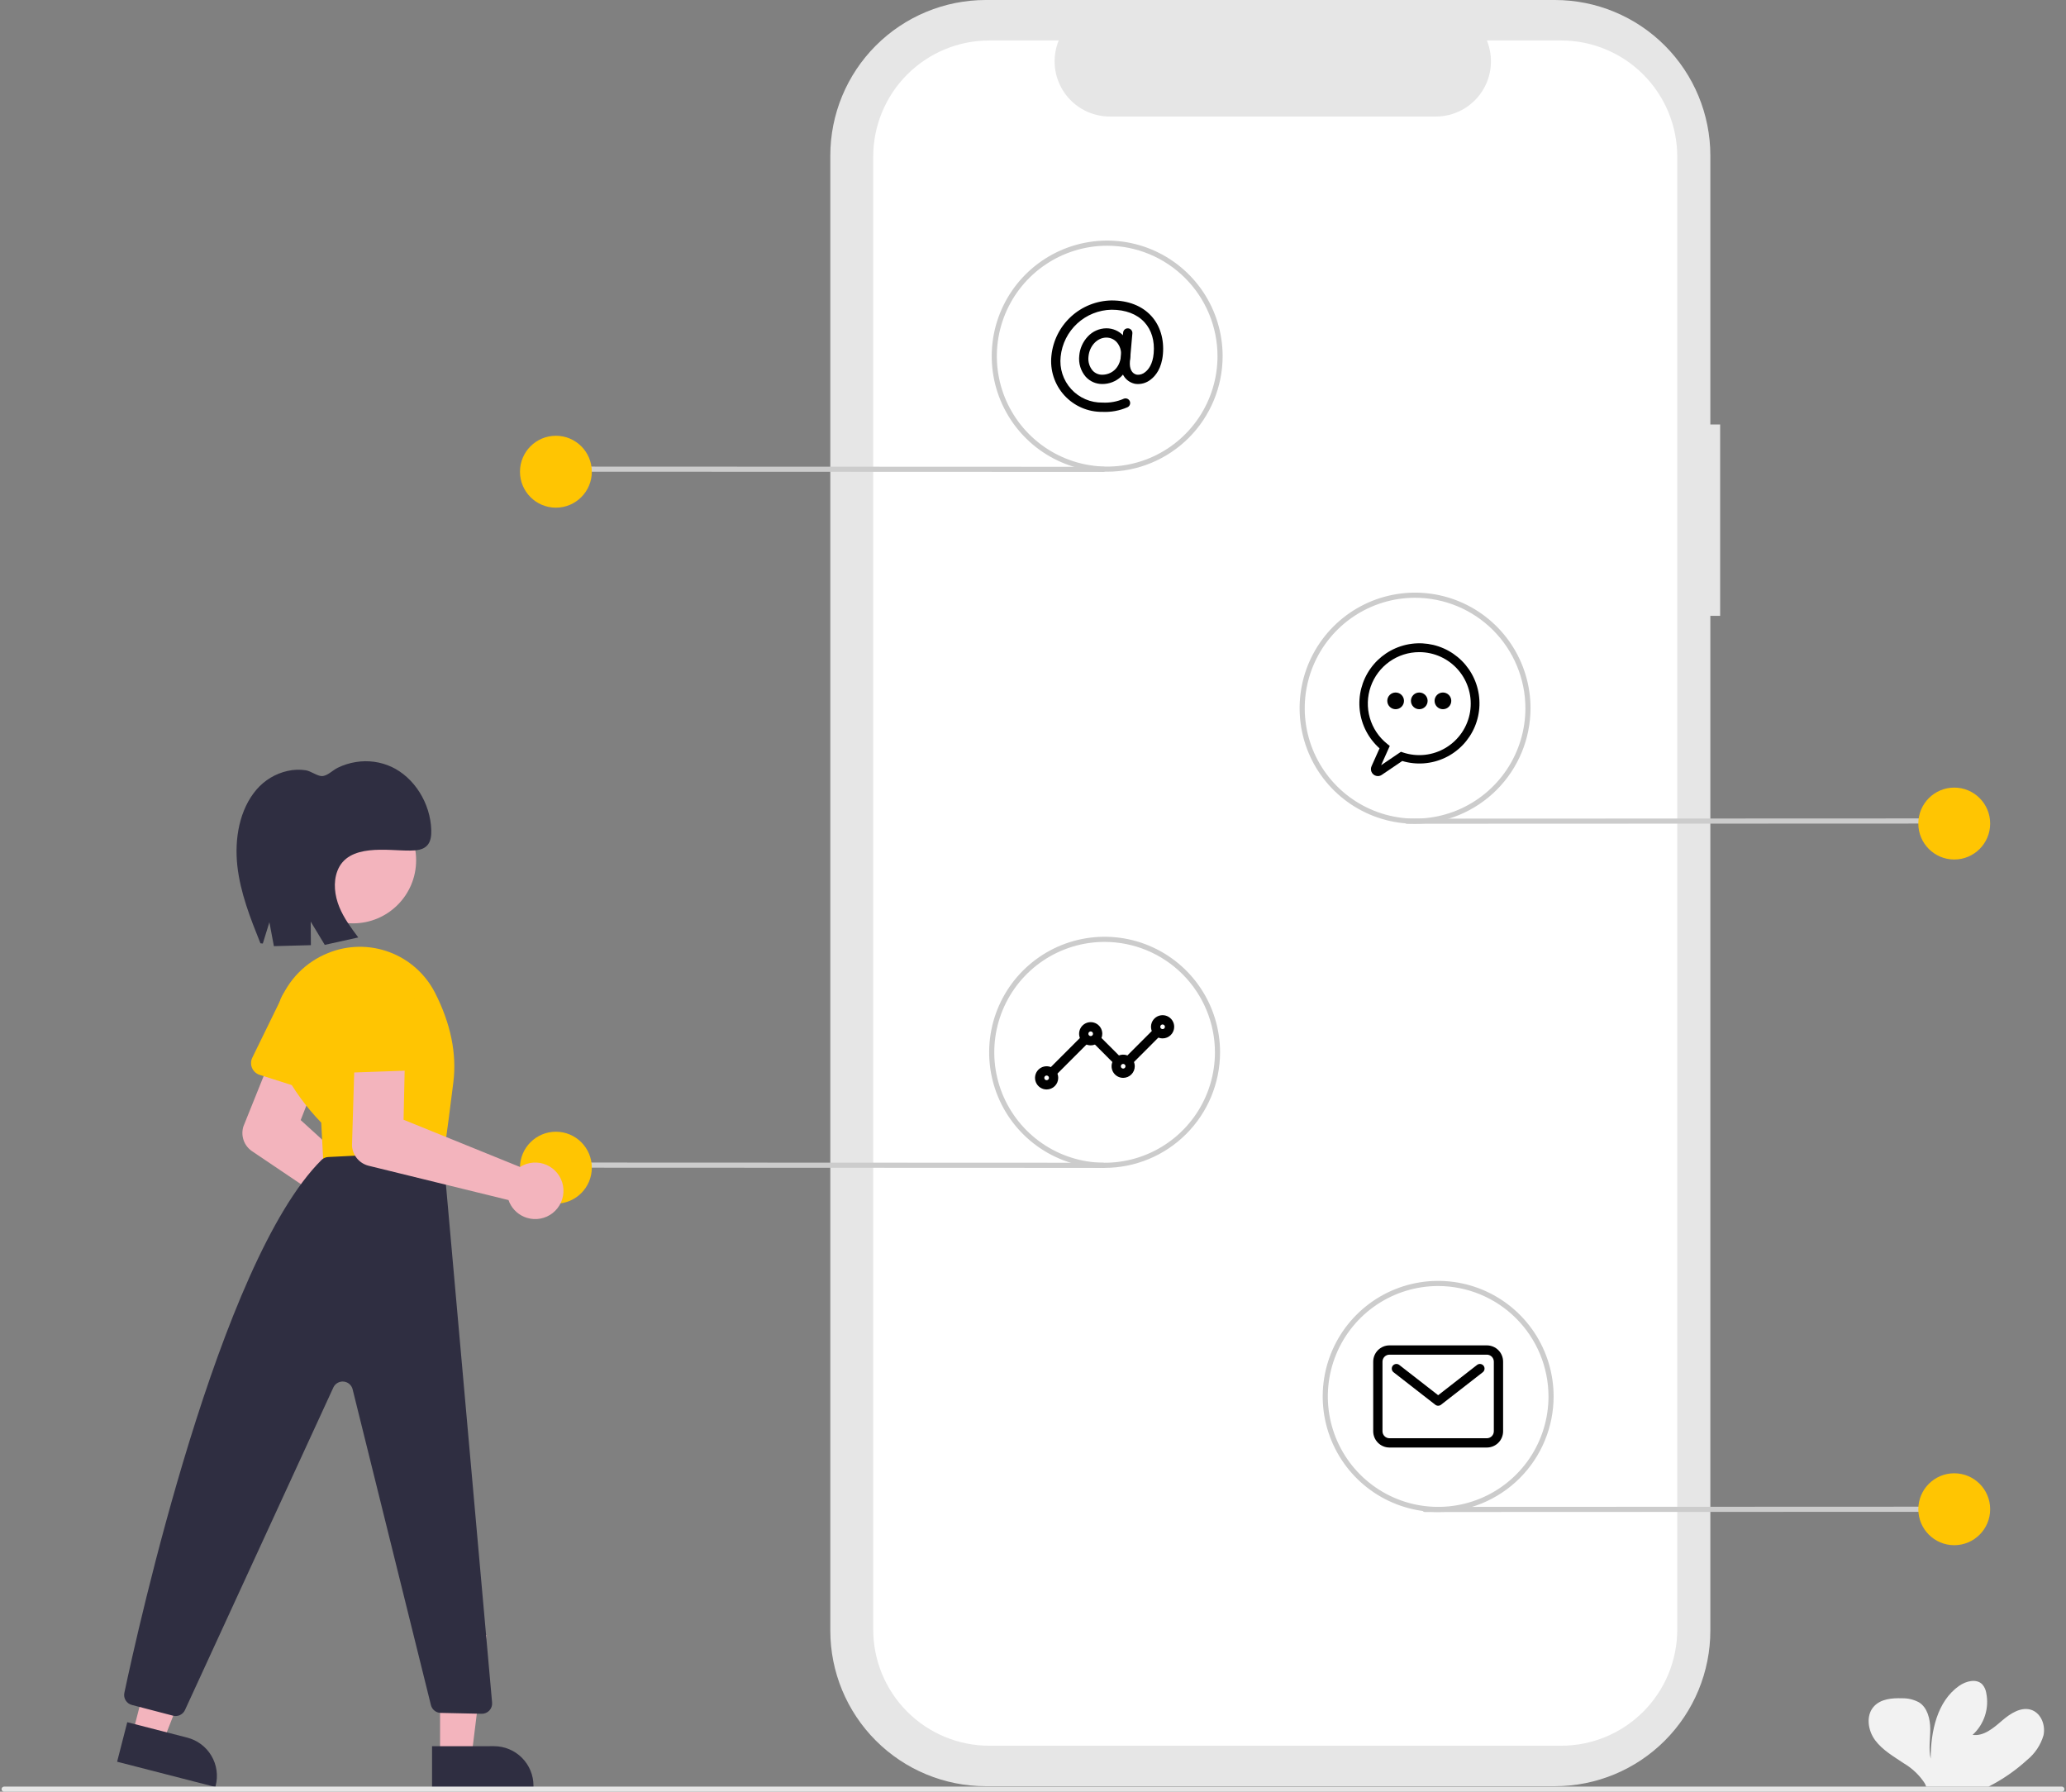 <svg xmlns="http://www.w3.org/2000/svg" width="662" height="574" viewBox="0 0 662 574" fill="none"><rect x="0" y="0" width="662" height="574" fill="#808080" stroke="none"/><g clip-path="url(#clip0_1074_51)"><path d="M551.183 135.982H548.041V49.852C548.041 36.63 542.793 23.95 533.45 14.601C524.108 5.252 511.437 8.72799e-06 498.225 0H315.869C309.327 0 302.85 1.289 296.806 3.795C290.762 6.3 285.27 9.972 280.644 14.601C276.018 19.23 272.349 24.726 269.845 30.774C267.342 36.823 266.053 43.305 266.053 49.852V522.378C266.053 535.599 271.301 548.279 280.644 557.628C289.986 566.977 302.657 572.23 315.869 572.23H498.225C511.437 572.229 524.108 566.977 533.45 557.628C542.792 548.279 548.04 535.599 548.04 522.378V197.292H551.182L551.183 135.982Z" fill="#E6E6E6"></path><path d="M500.235 12.965H476.433C477.528 15.651 477.946 18.565 477.65 21.45C477.354 24.335 476.354 27.104 474.737 29.511C473.12 31.919 470.936 33.891 468.378 35.255C465.82 36.619 462.966 37.332 460.067 37.332H355.598C352.7 37.332 349.846 36.618 347.288 35.254C344.73 33.89 342.546 31.918 340.929 29.511C339.313 27.103 338.312 24.335 338.017 21.45C337.721 18.564 338.139 15.65 339.233 12.965H317.001C307.135 12.965 297.672 16.887 290.695 23.869C283.718 30.851 279.799 40.32 279.799 50.194V522.034C279.799 531.907 283.718 541.377 290.695 548.358C297.672 555.34 307.135 559.262 317.001 559.262H500.235C510.102 559.262 519.564 555.34 526.541 548.358C533.518 541.377 537.437 531.907 537.437 522.034V50.193C537.437 40.319 533.518 30.85 526.541 23.869C519.564 16.887 510.101 12.965 500.235 12.965Z" fill="white"></path><path d="M353.193 123.022C352.2 123.031 351.216 122.831 350.306 122.434C349.396 122.038 348.579 121.454 347.909 120.72C347.114 119.8 346.518 118.725 346.158 117.563C345.798 116.4 345.682 115.176 345.818 113.967C346.007 111.664 346.972 109.494 348.554 107.811C349.313 106.989 350.233 106.331 351.256 105.877C352.279 105.424 353.384 105.184 354.503 105.173C355.543 105.168 356.573 105.383 357.525 105.803C358.477 106.223 359.33 106.839 360.028 107.61C360.821 108.506 361.419 109.557 361.786 110.696C362.152 111.835 362.278 113.038 362.157 114.228C362.009 116.671 360.956 118.972 359.203 120.679C357.572 122.199 355.422 123.037 353.193 123.022ZM354.503 108.148C351.593 108.148 349.079 110.819 348.779 114.228C348.68 115.026 348.746 115.836 348.974 116.607C349.201 117.379 349.585 118.095 350.101 118.711C350.492 119.141 350.97 119.483 351.503 119.713C352.036 119.944 352.612 120.058 353.193 120.048C355.914 120.048 358.825 118.167 359.195 113.967C359.281 113.188 359.204 112.399 358.97 111.651C358.736 110.902 358.35 110.211 357.836 109.619C357.415 109.154 356.9 108.782 356.326 108.528C355.752 108.275 355.131 108.145 354.503 108.148Z" fill="black"></path><path d="M353.289 131.947C350.99 131.985 348.709 131.532 346.597 130.62C344.486 129.708 342.592 128.357 341.042 126.657C339.492 124.957 338.321 122.946 337.607 120.758C336.893 118.571 336.651 116.256 336.899 113.968C337.386 109.165 339.617 104.708 343.17 101.442C346.722 98.176 351.348 96.328 356.171 96.248C361.523 96.248 365.926 97.969 368.905 101.224C371.73 104.311 373.052 108.656 372.629 113.459C372.229 118.01 370.3 120.379 368.752 121.566C368.068 122.124 367.279 122.537 366.431 122.78C365.584 123.023 364.695 123.091 363.82 122.981C361.374 122.547 358.667 120.323 359.093 115.483L359.881 106.534C359.917 106.143 360.107 105.782 360.409 105.53C360.711 105.278 361.1 105.156 361.491 105.191C361.883 105.225 362.245 105.413 362.498 105.714C362.751 106.015 362.875 106.404 362.842 106.795L362.054 115.744C361.843 118.15 362.697 119.76 364.339 120.052C365.285 120.125 366.222 119.821 366.944 119.205C368.018 118.381 369.362 116.671 369.668 113.198C370.022 109.179 369 105.733 366.712 103.233C364.312 100.61 360.667 99.223 356.171 99.223C352.091 99.3 348.18 100.869 345.175 103.633C342.171 106.397 340.28 110.165 339.861 114.227C339.649 116.104 339.84 118.005 340.422 119.802C341.004 121.599 341.962 123.251 343.234 124.647C344.505 126.043 346.06 127.151 347.795 127.897C349.529 128.643 351.402 129.01 353.289 128.972C355.618 129.098 357.943 128.676 360.079 127.74C360.442 127.589 360.85 127.589 361.214 127.738C361.577 127.888 361.867 128.175 362.019 128.538C362.172 128.901 362.174 129.309 362.026 129.673C361.878 130.038 361.592 130.329 361.23 130.483C358.73 131.572 356.013 132.073 353.289 131.947Z" fill="black"></path><path d="M337.595 344.561C337.301 344.561 337.014 344.474 336.769 344.311C336.525 344.147 336.335 343.915 336.222 343.643C336.11 343.371 336.08 343.072 336.137 342.784C336.195 342.495 336.336 342.23 336.544 342.022L346.206 332.354C346.485 332.078 346.862 331.924 347.255 331.926C347.647 331.927 348.023 332.084 348.3 332.361C348.578 332.639 348.734 333.015 348.736 333.408C348.737 333.8 348.583 334.177 348.308 334.457L338.646 344.126C338.508 344.264 338.345 344.374 338.164 344.448C337.984 344.523 337.79 344.562 337.595 344.561ZM362.121 340.843C361.827 340.843 361.54 340.755 361.295 340.592C361.051 340.429 360.86 340.196 360.748 339.924C360.635 339.653 360.606 339.354 360.663 339.065C360.72 338.776 360.862 338.511 361.07 338.303L369.245 330.122C369.525 329.847 369.902 329.693 370.294 329.694C370.686 329.696 371.062 329.852 371.339 330.13C371.617 330.408 371.773 330.784 371.775 331.176C371.776 331.569 371.623 331.946 371.347 332.226L363.172 340.407C363.034 340.545 362.87 340.655 362.69 340.73C362.509 340.805 362.316 340.843 362.121 340.843ZM357.662 340.843C357.466 340.843 357.273 340.805 357.093 340.73C356.912 340.655 356.749 340.545 356.611 340.407L350.665 334.457C350.525 334.319 350.414 334.155 350.338 333.974C350.262 333.794 350.223 333.599 350.222 333.403C350.222 333.207 350.26 333.013 350.334 332.831C350.409 332.65 350.519 332.485 350.658 332.346C350.796 332.207 350.961 332.097 351.142 332.023C351.324 331.948 351.518 331.91 351.714 331.91C351.91 331.911 352.104 331.951 352.285 332.027C352.466 332.103 352.629 332.214 352.767 332.354L358.713 338.303C358.921 338.511 359.062 338.776 359.12 339.065C359.177 339.354 359.147 339.653 359.035 339.924C358.922 340.196 358.732 340.429 358.487 340.592C358.243 340.755 357.956 340.843 357.662 340.843Z" fill="black"></path><path d="M372.526 332.661C371.791 332.661 371.072 332.443 370.461 332.034C369.85 331.626 369.374 331.045 369.093 330.365C368.811 329.686 368.738 328.938 368.881 328.217C369.025 327.495 369.379 326.833 369.898 326.313C370.418 325.793 371.08 325.439 371.801 325.295C372.522 325.152 373.269 325.225 373.948 325.507C374.627 325.788 375.207 326.265 375.616 326.876C376.024 327.488 376.242 328.207 376.242 328.942C376.241 329.928 375.849 330.873 375.152 331.571C374.456 332.268 373.511 332.66 372.526 332.661ZM372.526 328.199C372.379 328.199 372.235 328.242 372.113 328.324C371.991 328.406 371.895 328.522 371.839 328.658C371.783 328.794 371.768 328.943 371.797 329.087C371.826 329.232 371.896 329.364 372 329.468C372.104 329.572 372.237 329.643 372.381 329.672C372.525 329.7 372.674 329.686 372.81 329.629C372.946 329.573 373.062 329.478 373.144 329.355C373.225 329.233 373.269 329.089 373.269 328.942C373.269 328.745 373.19 328.556 373.051 328.417C372.912 328.277 372.723 328.199 372.526 328.199Z" fill="black"></path><path d="M359.891 345.304C359.156 345.304 358.438 345.086 357.827 344.678C357.216 344.269 356.739 343.688 356.458 343.009C356.177 342.329 356.103 341.582 356.247 340.86C356.39 340.139 356.744 339.476 357.264 338.956C357.783 338.436 358.446 338.082 359.166 337.939C359.887 337.795 360.634 337.869 361.313 338.15C361.992 338.432 362.573 338.908 362.981 339.52C363.389 340.131 363.607 340.85 363.607 341.586C363.606 342.572 363.214 343.517 362.518 344.214C361.821 344.911 360.877 345.303 359.891 345.304ZM359.891 340.842C359.744 340.842 359.601 340.886 359.478 340.967C359.356 341.049 359.261 341.165 359.205 341.301C359.148 341.437 359.134 341.587 359.162 341.731C359.191 341.875 359.262 342.008 359.366 342.112C359.47 342.216 359.602 342.287 359.746 342.315C359.89 342.344 360.04 342.329 360.176 342.273C360.312 342.217 360.428 342.121 360.509 341.999C360.591 341.877 360.635 341.733 360.635 341.586C360.634 341.389 360.556 341.2 360.417 341.06C360.277 340.921 360.088 340.842 359.891 340.842Z" fill="black"></path><path d="M349.487 334.892C348.752 334.892 348.033 334.674 347.422 334.266C346.811 333.857 346.335 333.276 346.053 332.597C345.772 331.917 345.699 331.17 345.842 330.448C345.985 329.727 346.339 329.064 346.859 328.544C347.379 328.024 348.041 327.67 348.762 327.527C349.482 327.383 350.23 327.457 350.909 327.738C351.588 328.02 352.168 328.496 352.576 329.108C352.985 329.719 353.203 330.438 353.203 331.174C353.201 332.16 352.81 333.105 352.113 333.802C351.416 334.499 350.472 334.891 349.487 334.892ZM349.487 330.43C349.34 330.43 349.196 330.474 349.074 330.555C348.951 330.637 348.856 330.753 348.8 330.889C348.744 331.025 348.729 331.175 348.758 331.319C348.786 331.463 348.857 331.596 348.961 331.7C349.065 331.804 349.197 331.874 349.342 331.903C349.486 331.932 349.635 331.917 349.771 331.861C349.907 331.805 350.023 331.709 350.105 331.587C350.186 331.465 350.23 331.321 350.23 331.174C350.23 330.977 350.151 330.788 350.012 330.648C349.872 330.509 349.684 330.43 349.487 330.43Z" fill="black"></path><path d="M335.366 349.023C334.631 349.023 333.912 348.805 333.301 348.397C332.69 347.988 332.214 347.407 331.933 346.728C331.651 346.048 331.578 345.3 331.721 344.579C331.864 343.858 332.218 343.195 332.738 342.675C333.258 342.155 333.92 341.801 334.641 341.657C335.362 341.514 336.109 341.588 336.788 341.869C337.467 342.15 338.047 342.627 338.455 343.239C338.864 343.85 339.082 344.569 339.082 345.305C339.081 346.29 338.689 347.236 337.992 347.933C337.295 348.63 336.351 349.022 335.366 349.023ZM335.366 344.561C335.219 344.561 335.075 344.604 334.953 344.686C334.831 344.768 334.735 344.884 334.679 345.02C334.623 345.156 334.608 345.305 334.637 345.45C334.665 345.594 334.736 345.727 334.84 345.831C334.944 345.935 335.077 346.005 335.221 346.034C335.365 346.063 335.514 346.048 335.65 345.992C335.786 345.935 335.902 345.84 335.984 345.718C336.065 345.595 336.109 345.452 336.109 345.305C336.109 345.107 336.03 344.918 335.891 344.779C335.752 344.639 335.563 344.561 335.366 344.561Z" fill="black"></path><path d="M476.431 463.731H445.217C443.837 463.729 442.515 463.18 441.54 462.204C440.564 461.228 440.016 459.905 440.014 458.525V436.213C440.016 434.833 440.564 433.509 441.54 432.533C442.515 431.557 443.837 431.008 445.217 431.007H476.431C477.81 431.008 479.133 431.557 480.108 432.533C481.083 433.509 481.632 434.833 481.634 436.213V458.525C481.632 459.905 481.083 461.228 480.108 462.204C479.133 463.18 477.81 463.729 476.431 463.731ZM445.217 433.982C444.625 433.982 444.059 434.218 443.641 434.636C443.223 435.054 442.988 435.621 442.987 436.213V458.525C442.988 459.117 443.223 459.684 443.641 460.102C444.059 460.52 444.625 460.755 445.217 460.756H476.431C477.022 460.755 477.589 460.52 478.007 460.102C478.425 459.684 478.66 459.117 478.661 458.525V436.213C478.66 435.621 478.425 435.054 478.007 434.636C477.589 434.218 477.022 433.982 476.431 433.982L445.217 433.982Z" fill="black"></path><path d="M460.824 450.343C460.493 450.343 460.172 450.233 459.911 450.03L446.534 439.618C446.38 439.498 446.251 439.349 446.154 439.179C446.058 439.009 445.996 438.822 445.971 438.628C445.947 438.434 445.961 438.237 446.013 438.049C446.065 437.861 446.153 437.684 446.273 437.53C446.393 437.376 446.542 437.247 446.712 437.151C446.881 437.054 447.068 436.992 447.262 436.968C447.456 436.943 447.652 436.958 447.84 437.009C448.029 437.061 448.205 437.149 448.359 437.269L460.824 446.971L473.289 437.269C473.443 437.149 473.619 437.061 473.808 437.009C473.996 436.958 474.192 436.943 474.386 436.968C474.58 436.992 474.767 437.054 474.936 437.151C475.106 437.247 475.255 437.376 475.375 437.53C475.495 437.684 475.583 437.861 475.635 438.049C475.687 438.237 475.701 438.434 475.677 438.628C475.652 438.822 475.59 439.009 475.494 439.179C475.397 439.349 475.268 439.498 475.114 439.618L461.737 450.03C461.476 450.233 461.155 450.343 460.824 450.343Z" fill="black"></path><path d="M628.479 484.323L456.535 484.391C456.317 484.391 456.108 484.305 455.954 484.15C455.8 483.996 455.713 483.787 455.713 483.569C455.713 483.35 455.8 483.141 455.954 482.987C456.108 482.833 456.317 482.746 456.535 482.746L628.479 482.678C628.697 482.678 628.906 482.764 629.06 482.919C629.214 483.073 629.301 483.282 629.301 483.5C629.301 483.719 629.214 483.928 629.06 484.082C628.906 484.237 628.697 484.323 628.479 484.323Z" fill="#CCCCCC"></path><path d="M626.19 495.019C632.547 495.019 637.7 489.862 637.7 483.501C637.7 477.139 632.547 471.982 626.19 471.982C619.833 471.982 614.68 477.139 614.68 483.501C614.68 489.862 619.833 495.019 626.19 495.019Z" fill="#FFC502"></path><path d="M624.368 263.833L450.78 263.901C450.562 263.901 450.353 263.814 450.199 263.66C450.045 263.506 449.958 263.297 449.958 263.078C449.958 262.86 450.045 262.651 450.199 262.497C450.353 262.342 450.562 262.256 450.78 262.256L624.368 262.188C624.586 262.188 624.795 262.274 624.949 262.428C625.103 262.583 625.19 262.792 625.19 263.01C625.19 263.228 625.103 263.438 624.949 263.592C624.795 263.746 624.586 263.833 624.368 263.833Z" fill="#CCCCCC"></path><path d="M626.19 275.352C632.547 275.352 637.7 270.195 637.7 263.834C637.7 257.472 632.547 252.315 626.19 252.315C619.833 252.315 614.68 257.472 614.68 263.834C614.68 270.195 619.833 275.352 626.19 275.352Z" fill="#FFC502"></path><path d="M179.946 151.12L353.534 151.188C353.752 151.188 353.961 151.102 354.115 150.947C354.27 150.793 354.356 150.584 354.356 150.366C354.356 150.147 354.27 149.938 354.115 149.784C353.961 149.629 353.752 149.543 353.534 149.543L179.946 149.475C179.728 149.475 179.519 149.561 179.365 149.716C179.211 149.87 179.124 150.079 179.124 150.297C179.124 150.516 179.211 150.725 179.365 150.879C179.519 151.033 179.728 151.12 179.946 151.12Z" fill="#CCCCCC"></path><path d="M178.124 162.638C184.481 162.638 189.634 157.481 189.634 151.12C189.634 144.758 184.481 139.602 178.124 139.602C171.767 139.602 166.614 144.758 166.614 151.12C166.614 157.481 171.767 162.638 178.124 162.638Z" fill="#FFC502"></path><path d="M179.946 374.078L353.534 374.146C353.752 374.146 353.961 374.06 354.115 373.905C354.27 373.751 354.356 373.542 354.356 373.324C354.356 373.105 354.27 372.896 354.115 372.742C353.961 372.588 353.752 372.501 353.534 372.501L179.946 372.433C179.728 372.433 179.519 372.519 179.365 372.674C179.211 372.828 179.124 373.037 179.124 373.255C179.124 373.474 179.211 373.683 179.365 373.837C179.519 373.991 179.728 374.078 179.946 374.078Z" fill="#CCCCCC"></path><path d="M178.124 385.596C184.481 385.596 189.634 380.439 189.634 374.078C189.634 367.716 184.481 362.56 178.124 362.56C171.767 362.56 166.614 367.716 166.614 374.078C166.614 380.439 171.767 385.596 178.124 385.596Z" fill="#FFC502"></path><path d="M460.824 484.391C453.507 484.391 446.354 482.22 440.27 478.151C434.186 474.083 429.444 468.301 426.644 461.536C423.844 454.771 423.111 447.327 424.539 440.146C425.966 432.964 429.49 426.367 434.664 421.189C439.838 416.012 446.43 412.486 453.606 411.057C460.783 409.629 468.222 410.362 474.982 413.164C481.742 415.966 487.52 420.711 491.585 426.8C495.65 432.888 497.82 440.046 497.82 447.368C497.809 457.184 493.908 466.594 486.972 473.535C480.036 480.476 470.633 484.38 460.824 484.391ZM460.824 411.991C453.832 411.991 446.997 414.066 441.183 417.953C435.37 421.841 430.839 427.366 428.163 433.83C425.487 440.294 424.787 447.408 426.151 454.27C427.515 461.133 430.882 467.436 435.826 472.384C440.77 477.331 447.069 480.701 453.927 482.066C460.785 483.431 467.893 482.73 474.353 480.052C480.812 477.375 486.334 472.84 490.218 467.023C494.103 461.205 496.176 454.365 496.176 447.368C496.165 437.989 492.437 428.997 485.81 422.365C479.182 415.732 470.197 412.002 460.824 411.991Z" fill="#CCCCCC"></path><path d="M353.946 374.147C346.629 374.147 339.476 371.975 333.392 367.907C327.308 363.839 322.566 358.057 319.766 351.292C316.965 344.527 316.233 337.083 317.66 329.901C319.088 322.72 322.611 316.123 327.785 310.945C332.959 305.768 339.552 302.241 346.728 300.813C353.905 299.384 361.343 300.118 368.104 302.92C374.864 305.722 380.642 310.467 384.707 316.556C388.772 322.644 390.942 329.802 390.942 337.124C390.931 346.94 387.03 356.35 380.094 363.291C373.158 370.231 363.754 374.136 353.946 374.147ZM353.946 301.747C346.954 301.747 340.119 303.822 334.305 307.709C328.492 311.596 323.96 317.122 321.285 323.586C318.609 330.05 317.909 337.163 319.273 344.026C320.637 350.888 324.004 357.192 328.948 362.14C333.892 367.087 340.191 370.456 347.049 371.821C353.907 373.187 361.015 372.486 367.474 369.808C373.934 367.131 379.455 362.596 383.34 356.779C387.224 350.961 389.298 344.121 389.298 337.124C389.287 327.745 385.559 318.753 378.932 312.12C372.304 305.488 363.318 301.758 353.946 301.747Z" fill="#CCCCCC"></path><path d="M453.425 263.902C446.108 263.902 438.955 261.73 432.871 257.662C426.787 253.594 422.045 247.812 419.245 241.047C416.444 234.282 415.712 226.838 417.139 219.656C418.567 212.475 422.09 205.878 427.264 200.7C432.438 195.522 439.031 191.996 446.207 190.568C453.384 189.139 460.822 189.872 467.583 192.675C474.343 195.477 480.121 200.222 484.186 206.31C488.251 212.399 490.421 219.557 490.421 226.879C490.41 236.695 486.509 246.105 479.573 253.046C472.637 259.986 463.233 263.89 453.425 263.902ZM453.425 191.502C446.433 191.502 439.598 193.577 433.784 197.464C427.971 201.351 423.439 206.876 420.764 213.341C418.088 219.805 417.388 226.918 418.752 233.781C420.116 240.643 423.483 246.947 428.427 251.894C433.371 256.842 439.67 260.211 446.528 261.576C453.386 262.941 460.494 262.241 466.953 259.563C473.413 256.886 478.934 252.351 482.819 246.533C486.703 240.716 488.777 233.876 488.777 226.879C488.766 217.5 485.038 208.508 478.411 201.875C471.783 195.243 462.797 191.513 453.425 191.502Z" fill="#CCCCCC"></path><path d="M354.768 151.12C347.451 151.12 340.298 148.949 334.214 144.881C328.13 140.813 323.388 135.031 320.588 128.266C317.788 121.501 317.055 114.057 318.483 106.875C319.91 99.693 323.434 93.097 328.608 87.919C333.782 82.741 340.374 79.215 347.55 77.787C354.727 76.358 362.166 77.091 368.926 79.893C375.686 82.695 381.464 87.441 385.529 93.529C389.594 99.618 391.764 106.775 391.764 114.098C391.753 123.913 387.852 133.324 380.916 140.264C373.98 147.205 364.577 151.109 354.768 151.12ZM354.768 78.721C347.776 78.721 340.941 80.796 335.127 84.683C329.314 88.57 324.783 94.095 322.107 100.56C319.431 107.024 318.731 114.137 320.095 121C321.459 127.862 324.826 134.166 329.77 139.113C334.714 144.061 341.014 147.43 347.871 148.795C354.729 150.16 361.837 149.46 368.297 146.782C374.756 144.104 380.278 139.57 384.162 133.752C388.047 127.935 390.12 121.095 390.12 114.098C390.109 104.718 386.381 95.726 379.754 89.094C373.126 82.462 364.141 78.731 354.768 78.721Z" fill="#CCCCCC"></path><path d="M122.589 401.966C121.578 401.195 120.741 400.218 120.131 399.101C119.522 397.984 119.154 396.751 119.053 395.483C119.03 395.187 119.023 394.89 119.032 394.594L80.746 368.791C79.493 367.938 78.549 366.703 78.055 365.269C77.561 363.836 77.542 362.281 78.003 360.836L96.301 315.343C97.089 313.384 98.62 311.818 100.558 310.987C102.497 310.155 104.686 310.127 106.646 310.907C108.606 311.687 110.178 313.213 111.016 315.15C111.854 317.087 111.891 319.278 111.119 321.242L96.346 358.833L126.157 385.93C126.551 385.84 126.95 385.778 127.352 385.745C129.654 385.562 131.94 386.267 133.739 387.716C135.538 389.165 136.716 391.248 137.029 393.538C137.343 395.828 136.769 398.151 135.426 400.031C134.083 401.911 132.071 403.206 129.805 403.65C129.223 403.762 128.632 403.818 128.04 403.819C126.068 403.82 124.152 403.169 122.589 401.966Z" fill="#F3B4BD"></path><path d="M80.762 342.129C80.538 341.606 80.43 341.04 80.444 340.471C80.458 339.902 80.595 339.342 80.845 338.831L89.58 320.964C90.462 318.187 92.407 315.873 94.991 314.53C97.575 313.186 100.585 312.923 103.363 313.797C106.14 314.672 108.458 316.612 109.807 319.194C111.157 321.776 111.429 324.788 110.563 327.569L107.374 347.267C107.283 347.829 107.072 348.365 106.755 348.838C106.438 349.311 106.023 349.711 105.539 350.009C105.054 350.307 104.51 350.497 103.946 350.566C103.381 350.636 102.808 350.582 102.265 350.41L83.204 344.348C82.661 344.176 82.162 343.888 81.741 343.505C81.319 343.123 80.986 342.653 80.762 342.129Z" fill="#FFC502"></path><path d="M141.01 562.702H151.09L155.884 523.797L141.009 523.798L141.01 562.702Z" fill="#F3B4BD"></path><path d="M138.439 559.409L158.289 559.408H158.289C159.951 559.408 161.595 559.736 163.13 560.372C164.665 561.008 166.06 561.94 167.234 563.116C168.409 564.291 169.341 565.687 169.976 567.223C170.612 568.758 170.939 570.404 170.939 572.067V572.478L138.44 572.479L138.439 559.409Z" fill="#2F2E41"></path><path d="M42.45 555.556L52.212 558.066L66.534 521.58L52.126 517.875L42.45 555.556Z" fill="#F3B4BD"></path><path d="M40.779 551.726L60.004 556.67L60.004 556.67C61.613 557.084 63.125 557.81 64.453 558.809C65.781 559.807 66.9 561.058 67.745 562.489C68.591 563.92 69.146 565.504 69.379 567.149C69.613 568.795 69.521 570.471 69.107 572.081L69.005 572.479L37.528 564.385L40.779 551.726Z" fill="#2F2E41"></path><path d="M113.145 295.804C124.297 295.804 133.338 286.757 133.338 275.597C133.338 264.437 124.297 255.39 113.145 255.39C101.993 255.39 92.953 264.437 92.953 275.597C92.953 286.757 101.993 295.804 113.145 295.804Z" fill="#F3B4BD"></path><path d="M102.932 359.646C98.128 354.698 94.049 349.093 90.817 342.999C89.098 339.658 88.097 335.994 87.879 332.242C87.661 328.49 88.231 324.734 89.551 321.216C90.899 317.62 92.985 314.346 95.674 311.604C98.363 308.863 101.595 306.716 105.164 305.301C111.422 302.759 118.404 302.654 124.736 305.006C131.067 307.358 136.29 311.997 139.375 318.009C144.428 327.904 146.408 337.578 145.26 346.765C143.067 364.326 141.783 373.404 141.444 373.743L141.331 373.856L103.768 375.526L102.932 359.646Z" fill="#FFC502"></path><path d="M105.163 370.666L138.778 368.991C139.627 368.949 140.459 369.237 141.1 369.796C141.741 370.354 142.142 371.139 142.217 371.986L157.68 545.442C157.721 545.903 157.665 546.367 157.515 546.805C157.364 547.243 157.123 547.643 156.808 547.981C156.492 548.32 156.108 548.587 155.682 548.767C155.256 548.947 154.797 549.035 154.335 549.025L141.202 548.745C140.48 548.73 139.783 548.477 139.219 548.025C138.654 547.574 138.254 546.949 138.08 546.248L112.992 445.084C112.828 444.422 112.462 443.827 111.946 443.382C111.429 442.937 110.788 442.664 110.109 442.6C109.431 442.536 108.749 442.684 108.159 443.025C107.568 443.365 107.098 443.881 106.813 444.5L59.269 547.833C58.946 548.535 58.386 549.101 57.688 549.431C56.991 549.762 56.199 549.836 55.452 549.641L42.235 546.191C41.417 545.979 40.712 545.459 40.268 544.74C39.823 544.02 39.672 543.157 39.847 542.33C44.195 521.788 70.243 404.149 103.038 371.588C103.609 371.029 104.365 370.7 105.163 370.666Z" fill="#2F2E41"></path><path d="M168.819 390.142C167.604 389.767 166.481 389.14 165.524 388.302C164.566 387.464 163.796 386.433 163.263 385.277C163.14 385.008 163.031 384.732 162.937 384.451L118.105 373.457C116.635 373.089 115.323 372.256 114.364 371.081C113.406 369.906 112.852 368.452 112.787 366.937L114.27 317.921C114.334 315.811 115.231 313.812 116.764 312.363C118.297 310.913 120.341 310.13 122.45 310.185C124.558 310.241 126.559 311.13 128.014 312.658C129.469 314.186 130.259 316.229 130.212 318.339L129.311 358.722L166.637 373.858C166.975 373.639 167.328 373.443 167.693 373.271C169.026 372.653 170.49 372.369 171.958 372.443C173.425 372.517 174.852 372.948 176.116 373.697C177.38 374.447 178.443 375.493 179.212 376.746C179.982 377.999 180.435 379.42 180.533 380.887C180.63 382.354 180.37 383.823 179.774 385.166C179.177 386.51 178.263 387.688 177.11 388.6C175.957 389.511 174.6 390.127 173.155 390.396C171.711 390.665 170.222 390.578 168.819 390.142Z" fill="#F3B4BD"></path><path d="M109.489 342.344C109.102 341.927 108.81 341.43 108.632 340.889C108.454 340.349 108.395 339.776 108.459 339.21L110.681 319.444C110.578 316.533 111.633 313.699 113.614 311.564C115.596 309.429 118.342 308.168 121.252 308.057C124.161 307.946 126.996 308.993 129.135 310.97C131.273 312.947 132.541 315.692 132.661 318.603L136.277 338.227C136.38 338.787 136.361 339.363 136.222 339.915C136.083 340.467 135.827 340.983 135.47 341.427C135.114 341.871 134.666 342.233 134.157 342.488C133.649 342.743 133.091 342.886 132.522 342.906L112.534 343.612C111.965 343.632 111.399 343.53 110.873 343.311C110.347 343.092 109.875 342.762 109.489 342.344Z" fill="#FFC502"></path><path d="M84.211 302.275L86.321 295.451L87.764 303.109L99.613 302.795L99.558 295.244L104.063 302.696L114.801 300.321C112.507 297.262 110.185 294.156 108.718 290.55C107.251 286.944 106.717 282.716 108.088 279.066C111.477 270.042 124.326 272.567 131.354 272.491C133.405 272.469 135.719 272.321 137.062 270.643C138.073 269.38 138.239 267.573 138.188 265.903C137.924 257.301 132.763 249.096 125.468 245.676C121.897 244.03 117.916 243.491 114.036 244.126C112.012 244.446 110.048 245.066 108.206 245.964C106.564 246.767 104.839 248.678 103.072 248.627C101.586 248.583 99.619 247.035 98.002 246.77C96.055 246.469 94.068 246.538 92.146 246.975C88.284 247.836 84.802 249.921 82.217 252.92C76.725 259.306 75.093 268.717 76.051 277.38C77.008 286.044 80.246 294.191 83.449 302.198" fill="#2F2E41"></path><path d="M660.678 574H1.322C1.104 574 0.895 573.913 0.741 573.759C0.587 573.605 0.5 573.395 0.5 573.177C0.5 572.959 0.587 572.75 0.741 572.595C0.895 572.441 1.104 572.354 1.322 572.354H660.678C660.896 572.354 661.105 572.441 661.259 572.595C661.413 572.75 661.5 572.959 661.5 573.177C661.5 573.395 661.413 573.605 661.259 573.759C661.105 573.913 660.896 574 660.678 574Z" fill="#E6E6E6"></path><path d="M649.555 563.803C652.064 561.767 653.893 559.012 654.796 555.908C655.465 552.767 654.127 549.078 651.138 547.863C647.78 546.565 644.19 548.901 641.474 551.25C638.758 553.6 635.632 556.291 632.069 555.785C633.894 554.121 635.257 552.012 636.025 549.663C636.793 547.315 636.939 544.807 636.451 542.385C636.304 541.378 635.878 540.432 635.222 539.653C633.366 537.659 629.981 538.52 627.742 540.09C620.644 545.09 618.665 554.733 618.638 563.421C617.914 560.279 618.515 557.015 618.501 553.859C618.488 550.704 617.6 547.03 614.898 545.363C613.222 544.462 611.34 544.015 609.438 544.065C606.244 543.956 602.695 544.27 600.511 546.606C597.781 549.502 598.504 554.378 600.866 557.534C603.227 560.689 606.803 562.724 610.093 564.937C612.743 566.509 615.002 568.662 616.699 571.234C616.901 571.59 617.065 571.965 617.191 572.354H637.188C641.678 570.077 645.838 567.2 649.555 563.803Z" fill="#F2F2F2"></path><path d="M441.5 248.629C441.128 248.627 440.763 248.533 440.437 248.354C440.111 248.176 439.834 247.918 439.633 247.606C439.431 247.293 439.311 246.935 439.282 246.565C439.253 246.194 439.318 245.822 439.469 245.482L442.041 239.738C438.497 236.588 436.239 232.238 435.701 227.525C435.163 222.811 436.383 218.064 439.127 214.195C441.871 210.326 445.946 207.607 450.57 206.559C455.194 205.511 460.042 206.208 464.184 208.516C468.326 210.825 471.471 214.582 473.015 219.068C474.559 223.554 474.394 228.452 472.552 232.824C470.709 237.195 467.319 240.733 463.031 242.757C458.743 244.781 453.86 245.15 449.317 243.793L442.751 248.241C442.383 248.493 441.947 248.628 441.5 248.629ZM454.774 208.919C451.354 208.917 448.018 209.979 445.229 211.96C442.44 213.94 440.335 216.739 439.207 219.97C438.079 223.201 437.983 226.703 438.932 229.991C439.882 233.278 441.831 236.189 444.507 238.319L445.318 238.966L442.55 245.146L448.902 240.843L449.529 241.054C451.794 241.815 454.198 242.075 456.574 241.815C458.95 241.554 461.241 240.78 463.288 239.545C465.335 238.31 467.089 236.645 468.429 234.665C469.769 232.684 470.663 230.436 471.048 228.075C471.434 225.715 471.301 223.298 470.661 220.994C470.02 218.69 468.887 216.553 467.339 214.73C465.79 212.908 463.865 211.444 461.695 210.441C459.526 209.437 457.164 208.918 454.774 208.919Z" fill="black"></path><path d="M454.774 227.204C456.251 227.204 457.448 226.006 457.448 224.528C457.448 223.051 456.251 221.853 454.774 221.853C453.297 221.853 452.1 223.051 452.1 224.528C452.1 226.006 453.297 227.204 454.774 227.204Z" fill="black"></path><path d="M447.197 227.204C448.674 227.204 449.872 226.006 449.872 224.528C449.872 223.051 448.674 221.853 447.197 221.853C445.721 221.853 444.523 223.051 444.523 224.528C444.523 226.006 445.721 227.204 447.197 227.204Z" fill="black"></path><path d="M462.351 227.204C463.827 227.204 465.025 226.006 465.025 224.528C465.025 223.051 463.827 221.853 462.351 221.853C460.874 221.853 459.677 223.051 459.677 224.528C459.677 226.006 460.874 227.204 462.351 227.204Z" fill="black"></path></g><defs><clipPath id="clip0_1074_51"><rect width="661" height="574" fill="white" transform="translate(0.5)"></rect></clipPath></defs></svg>